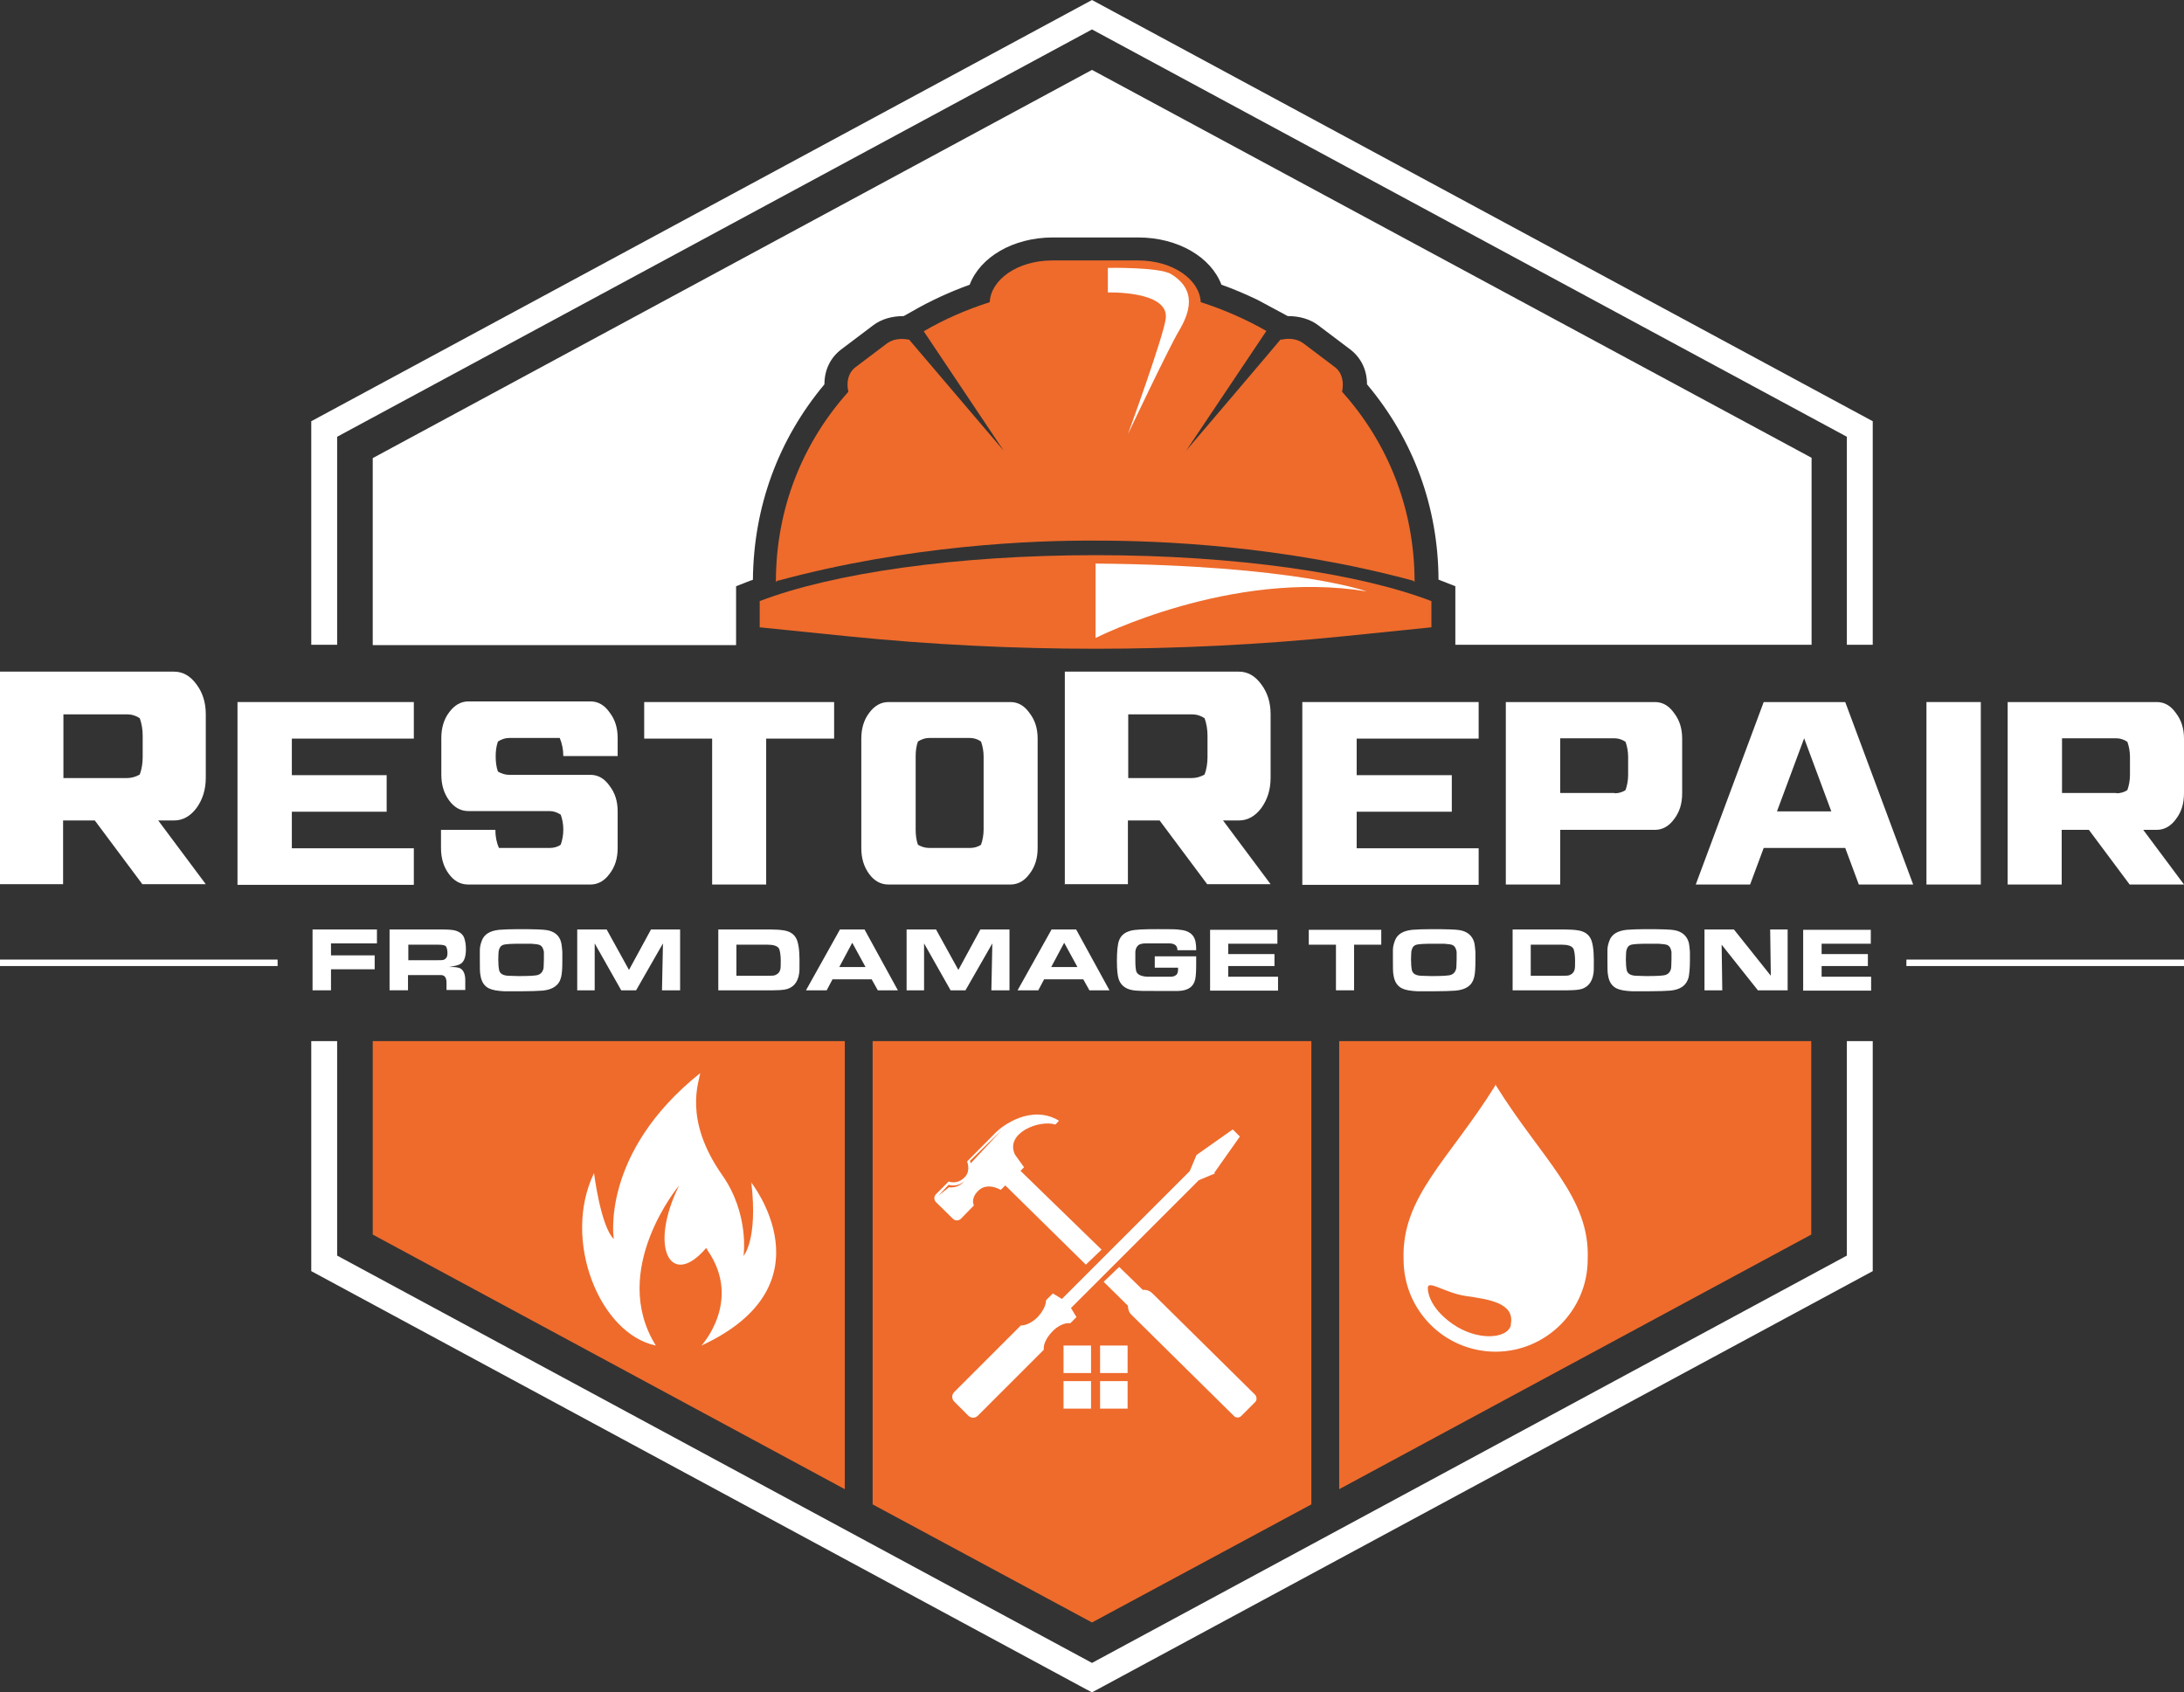 <?xml version="1.0" encoding="UTF-8"?>
<svg id="Layer_1" xmlns="http://www.w3.org/2000/svg" version="1.1" viewBox="0 0 675 523.1">
  <rect x="0" y="0" width="675" height="523.1" fill="#333333" stroke="none"/>
  <!-- Generator: Adobe Illustrator 29.0.1, SVG Export Plug-In . SVG Version: 2.1.0 Build 192)  -->
  <defs>
    <style>
      .st0 {
        fill: #ee6b2c;
      }

      .st1 {
        fill: #fff;
      }
    </style>
  </defs>
  <g>
    <g>
      <path class="st1" d="M0,273.4v-65.8h53.8c2.7,0,5,1.3,6.9,3.9,1.9,2.5,2.9,5.6,2.9,9.2v19.7c0,3.7-1,6.8-2.9,9.4-1.9,2.5-4.2,3.8-6.9,3.8h-4.9l14.7,19.7h-19.6l-14.7-19.7h-9.8v19.7H0ZM39.2,240.5c1.4,0,2.8-.4,4-1.1.6-1.6.9-3.5.9-5.4v-6.6c0-1.9-.3-3.7-.9-5.4-1.2-.8-2.5-1.2-4-1.2h-19.6v19.7h19.6Z"/>
      <path class="st1" d="M73.4,273.4v-56.4h54.5v11.3h-37.7v11.3h29.3v11.3h-29.3v11.3h37.7v11.3h-54.5Z"/>
      <path class="st1" d="M144.7,273.4c-2.4,0-4.4-1.1-6-3.3-1.6-2.2-2.4-4.8-2.4-8v-5.6h16.8c0,2.1.4,4,1.1,5.6h15.7c1.2,0,2.4-.3,3.4-1,.5-1.4.8-3,.8-4.7s-.3-3.2-.8-4.6c-1.1-.7-2.2-1.1-3.4-1.1h-25.1c-2.4,0-4.4-1.1-6-3.3-1.6-2.2-2.4-4.8-2.4-8v-11.3c0-3.1.8-5.8,2.4-7.9,1.6-2.2,3.6-3.4,6-3.4h37.7c2.3,0,4.3,1.1,5.9,3.4,1.7,2.2,2.5,4.8,2.5,7.9v5.6h-16.8c0-2.1-.4-3.9-1.1-5.6h-15.6c-1.3,0-2.4.4-3.5,1.1-.5,1.4-.7,2.9-.7,4.6s.2,3.3.7,4.7c1.1.6,2.2,1,3.5,1h25.1c2.3,0,4.3,1.1,5.9,3.4,1.7,2.2,2.5,4.8,2.5,7.9v11.3c0,3.2-.8,5.8-2.5,8-1.6,2.2-3.6,3.3-5.9,3.3h-37.7Z"/>
      <path class="st1" d="M220.1,273.4v-45.1h-21v-11.3h58.7v11.3h-21v45.1h-16.8Z"/>
      <path class="st1" d="M274.6,273.4c-2.4,0-4.4-1.1-6-3.3-1.6-2.2-2.4-4.8-2.4-8v-33.8c0-3.1.8-5.8,2.4-7.9,1.6-2.2,3.6-3.4,6-3.4h37.7c2.3,0,4.3,1.1,5.9,3.4,1.7,2.2,2.5,4.8,2.5,7.9v33.8c0,3.2-.8,5.8-2.5,8-1.6,2.2-3.6,3.3-5.9,3.3h-37.7ZM299.8,262.1c1.2,0,2.4-.3,3.4-1,.5-1.4.8-3,.8-4.7v-22.6c0-1.6-.3-3.2-.8-4.6-1-.7-2.2-1.1-3.4-1.1h-12.6c-1.3,0-2.4.4-3.5,1.1-.5,1.4-.7,2.9-.7,4.6v22.6c0,1.7.2,3.3.7,4.7,1,.6,2.2,1,3.5,1h12.6Z"/>
      <path class="st1" d="M329.1,273.4v-65.8h53.8c2.7,0,5,1.3,6.9,3.9,1.9,2.5,2.9,5.6,2.9,9.2v19.7c0,3.7-1,6.8-2.9,9.4-1.9,2.5-4.2,3.8-6.9,3.8h-4.9l14.7,19.7h-19.6l-14.7-19.7h-9.8v19.7h-19.6,0ZM368.3,240.5c1.4,0,2.8-.4,4-1.1.6-1.6.9-3.5.9-5.4v-6.6c0-1.9-.3-3.7-.9-5.4-1.2-.8-2.5-1.2-4-1.2h-19.6v19.7h19.6Z"/>
      <path class="st1" d="M402.5,273.4v-56.4h54.5v11.3h-37.7v11.3h29.4v11.3h-29.4v11.3h37.7v11.3h-54.5Z"/>
      <path class="st1" d="M465.4,273.4v-56.4h46.1c2.3,0,4.3,1.1,5.9,3.4,1.7,2.2,2.5,4.8,2.5,7.9v16.9c0,3.2-.8,5.8-2.5,8-1.6,2.2-3.6,3.3-5.9,3.3h-29.3v16.9h-16.8ZM499,245.2c1.2,0,2.4-.3,3.4-1,.5-1.4.8-3,.8-4.7v-5.6c0-1.6-.3-3.2-.8-4.6-1-.7-2.2-1.1-3.4-1.1h-16.8v16.9h16.8Z"/>
      <path class="st1" d="M524.1,273.4l21-56.4h25.2l21,56.4h-16.8l-4.2-11.3h-25.2l-4.2,11.3h-16.8ZM566,250.8l-8.4-22.6-8.4,22.6h16.8,0Z"/>
      <path class="st1" d="M595.4,273.4v-56.4h16.8v56.4h-16.8Z"/>
      <path class="st1" d="M620.5,273.4v-56.4h46.1c2.3,0,4.3,1.1,5.9,3.4,1.7,2.2,2.5,4.8,2.5,7.9v16.9c0,3.2-.8,5.8-2.5,8-1.6,2.2-3.6,3.3-5.9,3.3h-4.2l12.6,16.9h-16.8l-12.6-16.9h-8.4v16.9h-16.8,0ZM654.1,245.2c1.2,0,2.4-.3,3.4-1,.5-1.4.8-3,.8-4.7v-5.6c0-1.6-.3-3.2-.8-4.6-1-.7-2.2-1.1-3.4-1.1h-16.8v16.9h16.8Z"/>
    </g>
    <g>
      <path class="st1" d="M96.6,306.1v-18.8h19.9v4.3h-14.2v3.7h13.5v4.3h-13.5v6.5h-5.7Z"/>
      <path class="st1" d="M120.4,306.1v-18.8h16.2c1.9,0,3.2.1,4,.3,1.5.4,2.5,1.2,2.9,2.4.3.9.5,2,.5,3.4,0,2.2-.5,3.8-1.6,4.5-.6.4-1.8.7-3.6,1,.2,0,.5,0,.9,0,1.3,0,2.2.2,2.7.5.9.6,1.4,1.8,1.4,3.6v3h-5.8v-2.3c0-1.4-.5-2.2-1.5-2.3-.3,0-.9,0-1.6,0h-8.8v4.7h-5.7,0ZM126.1,296.8h8.9c1.2,0,2,0,2.3-.2.6-.3,1-.9,1-1.9s-.2-2-.6-2.3c-.4-.3-1.2-.4-2.4-.4h-9.1v4.8h0Z"/>
      <path class="st1" d="M160.2,287.2c4.8,0,7.7.1,8.8.3,2.4.4,3.9,1.7,4.4,3.7.2.7.3,1.8.4,3,0,.7,0,1.6,0,2.7,0,2.4-.1,4.1-.4,5.2-.6,2.5-2.6,3.8-5.7,4.1-1.4.1-3.7.2-6.8.2s-4.4,0-5,0c-2.2-.1-3.8-.4-4.8-.9-1.4-.7-2.3-2-2.6-4-.2-.8-.2-2.4-.2-4.8s0-2.6,0-3c0-1.1.3-2.1.6-2.9.7-2,2.5-3.1,5.4-3.4,1.4-.1,3.4-.2,6-.2h0ZM161,291.7c-3,0-4.9.1-5.6.4-.7.3-1.1.9-1.3,2,0,.4-.1,1.3-.1,2.5s.1,2.7.3,3.4c.3,1,1.2,1.5,2.7,1.6.9,0,2,.1,3.2.1,3.4,0,5.5-.1,6.2-.4.8-.3,1.4-1,1.6-2.1,0-.4.1-1.4.1-2.8s0-1.9,0-2.2c-.2-1.1-.6-1.8-1.3-2.1-.4-.2-1.3-.3-2.6-.4-.2,0-1.2,0-3.1,0h0Z"/>
      <path class="st1" d="M178.4,306.1v-18.8h9.1l6.9,12.5,6.8-12.5h9v18.8h-5.6l.3-14.5-8.3,14.5h-4.6l-8.2-14.5v14.5c.1,0-5.4,0-5.4,0h0Z"/>
      <path class="st1" d="M222,306.1v-18.8h16.2c1.6,0,3,.1,4.2.3,1.7.3,3,1.1,3.7,2.5.6,1.1,1,3.4,1,6.6s0,3.4-.1,4.1c-.4,3-2,4.7-4.6,5.1-.7.1-1.8.2-3.4.2h-17ZM227.7,301.6h9.6c1.1,0,1.9,0,2.3-.2.8-.3,1.4-.9,1.6-1.9.1-.5.1-1.4.1-2.7s-.2-3.1-.6-3.7c-.5-.7-1.6-1.1-3.4-1.1h-9.7v9.6h0Z"/>
      <path class="st1" d="M249.1,306.1l10.5-18.8h7.6l10.3,18.8h-6.2l-1.9-3.4h-12.1l-1.8,3.4h-6.5ZM259.4,298.9h8.1l-4.1-7.5-4,7.5Z"/>
      <path class="st1" d="M280.2,306.1v-18.8h9.1l6.9,12.5,6.8-12.5h9v18.8h-5.6l.3-14.5-8.3,14.5h-4.6l-8.2-14.5v14.5c.1,0-5.4,0-5.4,0h0Z"/>
      <path class="st1" d="M314.5,306.1l10.5-18.8h7.6l10.3,18.8h-6.2l-1.9-3.4h-12.1l-1.8,3.4h-6.5ZM324.9,298.9h8.1l-4.1-7.5-4,7.5Z"/>
      <path class="st1" d="M369.5,293.7h-5.6c0-1.4-.8-2-2.3-2.1h-3.5c-.6,0-1.4,0-2.2,0h-1.8c-1,0-1.8.2-2.2.5-.5.4-.9,1-1,2,0,.6,0,1.7,0,3s.1,2.9.4,3.4c.4.8,1.5,1.3,3.3,1.4.2,0,1.7,0,4.4,0s2.5,0,2.9,0c.8,0,1.3-.3,1.7-.6.3-.3.5-.9.5-1.6s0-.3,0-.6h-7.2v-3.5h12.8v2.6c0,2.1-.1,3.6-.3,4.5-.5,2.3-2.2,3.5-5.2,3.6-.7,0-3.1,0-7.2,0s-4.6,0-5.8-.1c-2.9-.2-4.6-1.3-5.4-3.4-.4-1.1-.6-3-.6-5.8s.2-5.2.7-6.4c.6-1.5,1.7-2.4,3.5-2.9,1.4-.4,4.2-.5,8.5-.5s5.6,0,6.8.2c2.6.2,4.2,1.4,4.7,3.3.2.7.3,1.7.3,3h0Z"/>
      <path class="st1" d="M374,287.4h20.8v4.3h-15.2v3.2h14.3v3.7h-14.3v3.3h15.4v4.3h-21v-18.8Z"/>
      <path class="st1" d="M412.9,306.1v-14.1h-8.4v-4.6h22.4v4.6h-8.4v14.1h-5.7Z"/>
      <path class="st1" d="M442.3,287.2c4.8,0,7.7.1,8.8.3,2.4.4,3.9,1.7,4.5,3.7.2.7.3,1.8.4,3,0,.7,0,1.6,0,2.7,0,2.4-.1,4.1-.4,5.2-.6,2.5-2.5,3.8-5.7,4.1-1.4.1-3.7.2-6.8.2s-4.4,0-5,0c-2.2-.1-3.8-.4-4.8-.9-1.4-.7-2.3-2-2.6-4-.2-.8-.2-2.4-.2-4.8s0-2.6,0-3c0-1.1.3-2.1.6-2.9.7-2,2.5-3.1,5.4-3.4,1.4-.1,3.4-.2,6-.2h0ZM443.1,291.7c-3,0-4.9.1-5.6.4-.7.3-1.1.9-1.3,2,0,.4-.1,1.3-.1,2.5s.1,2.7.3,3.4c.3,1,1.2,1.5,2.7,1.6.9,0,2,.1,3.2.1,3.4,0,5.5-.1,6.2-.4.8-.3,1.4-1,1.6-2.1,0-.4.1-1.4.1-2.8s0-1.9,0-2.2c-.2-1.1-.6-1.8-1.3-2.1-.4-.2-1.3-.3-2.6-.4-.2,0-1.2,0-3.1,0h0Z"/>
      <path class="st1" d="M467.5,306.1v-18.8h16.2c1.6,0,3,.1,4.2.3,1.7.3,3,1.1,3.7,2.5.6,1.1,1,3.4,1,6.6s0,3.4-.1,4.1c-.4,3-2,4.7-4.6,5.1-.7.1-1.8.2-3.4.2h-17ZM473.2,301.6h9.6c1.1,0,1.9,0,2.3-.2.8-.3,1.4-.9,1.6-1.9.1-.5.1-1.4.1-2.7s-.2-3.1-.6-3.7c-.5-.7-1.6-1.1-3.4-1.1h-9.7v9.6h0Z"/>
      <path class="st1" d="M508.7,287.2c4.8,0,7.7.1,8.7.3,2.4.4,3.9,1.7,4.5,3.7.2.7.3,1.8.4,3,0,.7,0,1.6,0,2.7,0,2.4-.2,4.1-.4,5.2-.7,2.5-2.5,3.8-5.7,4.1-1.4.1-3.7.2-6.8.2s-4.4,0-5,0c-2.2-.1-3.8-.4-4.8-.9-1.4-.7-2.3-2-2.6-4-.2-.8-.2-2.4-.2-4.8s0-2.6,0-3c0-1.1.3-2.1.6-2.9.7-2,2.5-3.1,5.4-3.4,1.4-.1,3.4-.2,6-.2h0ZM509.5,291.7c-3,0-4.9.1-5.6.4-.7.3-1.1.9-1.3,2,0,.4-.1,1.3-.1,2.5s.1,2.7.3,3.4c.3,1,1.2,1.5,2.7,1.6.9,0,2,.1,3.2.1,3.4,0,5.5-.1,6.2-.4.8-.3,1.4-1,1.6-2.1,0-.4.1-1.4.1-2.8s0-1.9,0-2.2c-.2-1.1-.6-1.8-1.3-2.1-.4-.2-1.3-.3-2.7-.4-.2,0-1.2,0-3.1,0h0Z"/>
      <path class="st1" d="M526.8,306.1v-18.8h9.1l11.4,14.3-.2-14.3h5.4v18.8h-9.2l-11.2-14.1.2,14.1h-5.5,0Z"/>
      <path class="st1" d="M557.4,287.4h20.8v4.3h-15.2v3.2h14.3v3.7h-14.3v3.3h15.3v4.3h-21v-18.8Z"/>
    </g>
    <g>
      <rect class="st1" x="589.2" y="296.6" width="85.8" height="2"/>
      <rect class="st1" y="296.6" width="85.8" height="2"/>
    </g>
  </g>
  <polygon class="st0" points="269.7 321.8 269.7 465 337.5 501.5 405.3 465 405.3 321.8 269.7 321.8"/>
  <polygon class="st0" points="115.2 321.8 115.2 381.6 261.1 460.3 261.1 321.8 115.2 321.8"/>
  <g>
    <path class="st1" d="M375.3,362.5l7.9-11.2-.6-.6-1-1-.6-.6-11.2,7.9-2.1,5-39.5,39.5-2.8-1.7-2.1,2.1c0,1.5-1,3.5-2.6,5.2-1.7,1.7-3.6,2.6-5.2,2.6l-20.6,20.6c-.8.8-.8,2.1,0,2.9l4.4,4.4c.8.8,2.1.8,2.9,0l20.4-20.4c-.2-1.6.8-3.7,2.6-5.6s4-2.8,5.6-2.6l1.9-1.9-1.7-2.8h0l39.5-39.5,5-2.1h0Z"/>
    <g>
      <path class="st1" d="M387.9,431.1l-31.7-31.3c-.9-.9-2-1.2-3-1.1l-7.3-7.1-4.8,4.6,7.5,7.4c0,1,.3,2.1,1.2,2.9l31.6,31.2c.6.6,1.6.6,2.2,0l4.3-4.3c.6-.6.6-1.6,0-2.3h0Z"/>
      <path class="st1" d="M340.6,386.4l-25.2-24.5,1.1-1.1s-2.5-3.5-2.8-3.9c-3.2-6.7,7.6-10.9,12.5-9.3l1.1-1.2c-8.7-5.2-17.6,1.7-19.5,3.6-1.9,1.9-8.9,9-8.9,9,0,0,1.1,2.7-.5,4.6-2.4,2.8-5.2,1.6-5.2,1.6l-3.9,3.9c-.7.7-.7,1.8,0,2.5l5.2,5.1c.7.7,1.8.7,2.5,0l4-4.1s-1.1-1.9,1.1-4.3c2.9-3.2,7.2-.5,7.2-.5l1.4-1.4,24.9,24.5,4.8-4.6h0ZM293.4,366.9l-3.4,2.7,3.2-3.4s2.5,1,4.8-1.1c0,0-1.5,2.2-4.6,1.9ZM300,359.6l-.2-.8,9.8-9.5-9.6,10.3h0Z"/>
    </g>
  </g>
  <g>
    <g>
      <path class="st0" d="M240.4,179.5c40.7-11,78.7-12.5,98.2-12.4,19.5,0,57.5,1.4,98.2,12.4l.4.4c0-22.9-8.4-43.2-22.4-58.8.6-3.1,0-5.9-2.2-7.6l-9.8-7.4c-1.8-1.3-4.2-1.7-6.8-1.1,0,0-.1,0-.2-.1h0c0,.1-29.2,34.4-29.2,34.4l24.8-37c-6.3-3.6-13.1-6.6-20.3-8.9-.3-6.9-8.5-12.9-19.4-12.9h-26.4c-10.9,0-19.1,6-19.4,12.9-7.2,2.3-14.1,5.3-20.4,9l24.7,36.9-29.2-34.3c-2.6-.5-5-.2-6.8,1.1l-9.8,7.4c-2.2,1.7-2.9,4.5-2.2,7.6-14,15.6-22.4,35.9-22.4,58.8l.4-.4h0Z"/>
      <path class="st0" d="M338.6,171.6c-43.3,0-81.4,5.6-103.8,14.2v8.1l27.5,2.8c50.7,5.1,101.9,5.1,152.6,0l27.5-2.8v-8.1c-22.4-8.6-60.5-14.2-103.8-14.2h0Z"/>
    </g>
    <path class="st1" d="M342.4,82.8s15.8-.3,19.5,1.9c8.4,5.1,5.6,12.3,2.4,17.7s-15.7,31.8-15.7,31.8c0,0,11.1-30.4,11.7-35.8,1-8.6-17.9-8-17.9-8v-7.6h0Z"/>
    <path class="st1" d="M338.6,197.3v-23.1c61.5.5,83.8,8.6,83.8,8.6-41.9-6.9-83.8,14.4-83.8,14.4h0Z"/>
  </g>
  <g>
    <g>
      <rect class="st1" x="328.7" y="426.9" width="8.5" height="8.5"/>
      <rect class="st1" x="340" y="426.9" width="8.5" height="8.5"/>
    </g>
    <g>
      <rect class="st1" x="328.7" y="415.9" width="8.5" height="8.5"/>
      <rect class="st1" x="340" y="415.9" width="8.5" height="8.5"/>
    </g>
  </g>
  <polygon class="st0" points="413.9 321.8 413.9 460.3 559.8 381.6 559.8 321.8 413.9 321.8"/>
  <g>
    <polygon class="st1" points="104.2 199.3 104.2 135 337.5 9.1 570.8 135 570.8 199.3 578.8 199.3 578.8 130.2 337.5 0 96.2 130.2 96.2 199.3 104.2 199.3"/>
    <polygon class="st1" points="570.8 321.8 570.8 388.1 337.5 514 104.2 388.1 104.2 321.8 96.2 321.8 96.2 392.9 335.6 522.1 337.5 523.1 578.8 392.9 578.8 321.8 570.8 321.8"/>
  </g>
  <path class="st1" d="M227.5,199.3v-18.1l4.6-1.8c.2,0,.4-.1.6-.2.2-22.5,7.8-43.3,22.1-60.4,0-4.4,1.8-8.2,5.2-10.8l9.8-7.4c2.6-2,5.9-2.9,9.5-2.9l2.5-1.4c5.7-3.3,11.8-6.1,17.9-8.3,3.2-8.5,13.4-14.6,25.7-14.6h26.4c12.3,0,22.5,6.1,25.7,14.6,3.7,1.3,7.4,2.9,11,4.6h0l9.5,5.1c3.6,0,6.9.9,9.5,2.9l9.8,7.4c3.4,2.6,5.2,6.4,5.2,10.8,14.3,17,22,37.8,22.1,60.4.2,0,.4.1.6.2l4.6,1.8v18.1h110.1v-57.8L337.5,21.6l-222.3,120v57.8h112.3Z"/>
  <path class="st1" d="M232.2,365.4c2.1,17.9-2.4,22.8-2.4,22.8,0,0,1.9-12.9-6.6-25-12.2-17.4-7-29.1-6.8-31.5-31,24.8-26.7,51.3-26.7,51.3-4.1-4.1-6.1-20.4-6.1-20.4-10,20.6,1.7,49.7,19.1,53.3h0c-14.6-23.4,7.2-49.5,7.2-49.5-9.6,19.4-2.5,32.1,8.3,19.4,0,0,.4.2.5.7,10.8,15.6-1.9,29.4-1.9,29.4h0c4.4-1.3,0,0,0,0,40.6-18.8,15.3-50.5,15.3-50.5h0Z"/>
  <path class="st1" d="M462.3,335.6v-.4c0,0,0,.1-.1.2,0,0,0-.1-.1-.2v.4c-14.2,22.8-29,34.3-28.3,53.7,0,15.7,12.6,28.4,28.3,28.5h.3c15.6-.1,28.3-12.9,28.3-28.5.8-19.3-14.1-30.9-28.3-53.7ZM467,409.5c-1,4.4-10.4,5.1-18.1-.3s-7.6-10.8-7.6-10.8c-.3-3.2,5,1.2,11.8,2.2,6.9,1,15.3,2.1,13.8,8.9Z"/>
</svg>